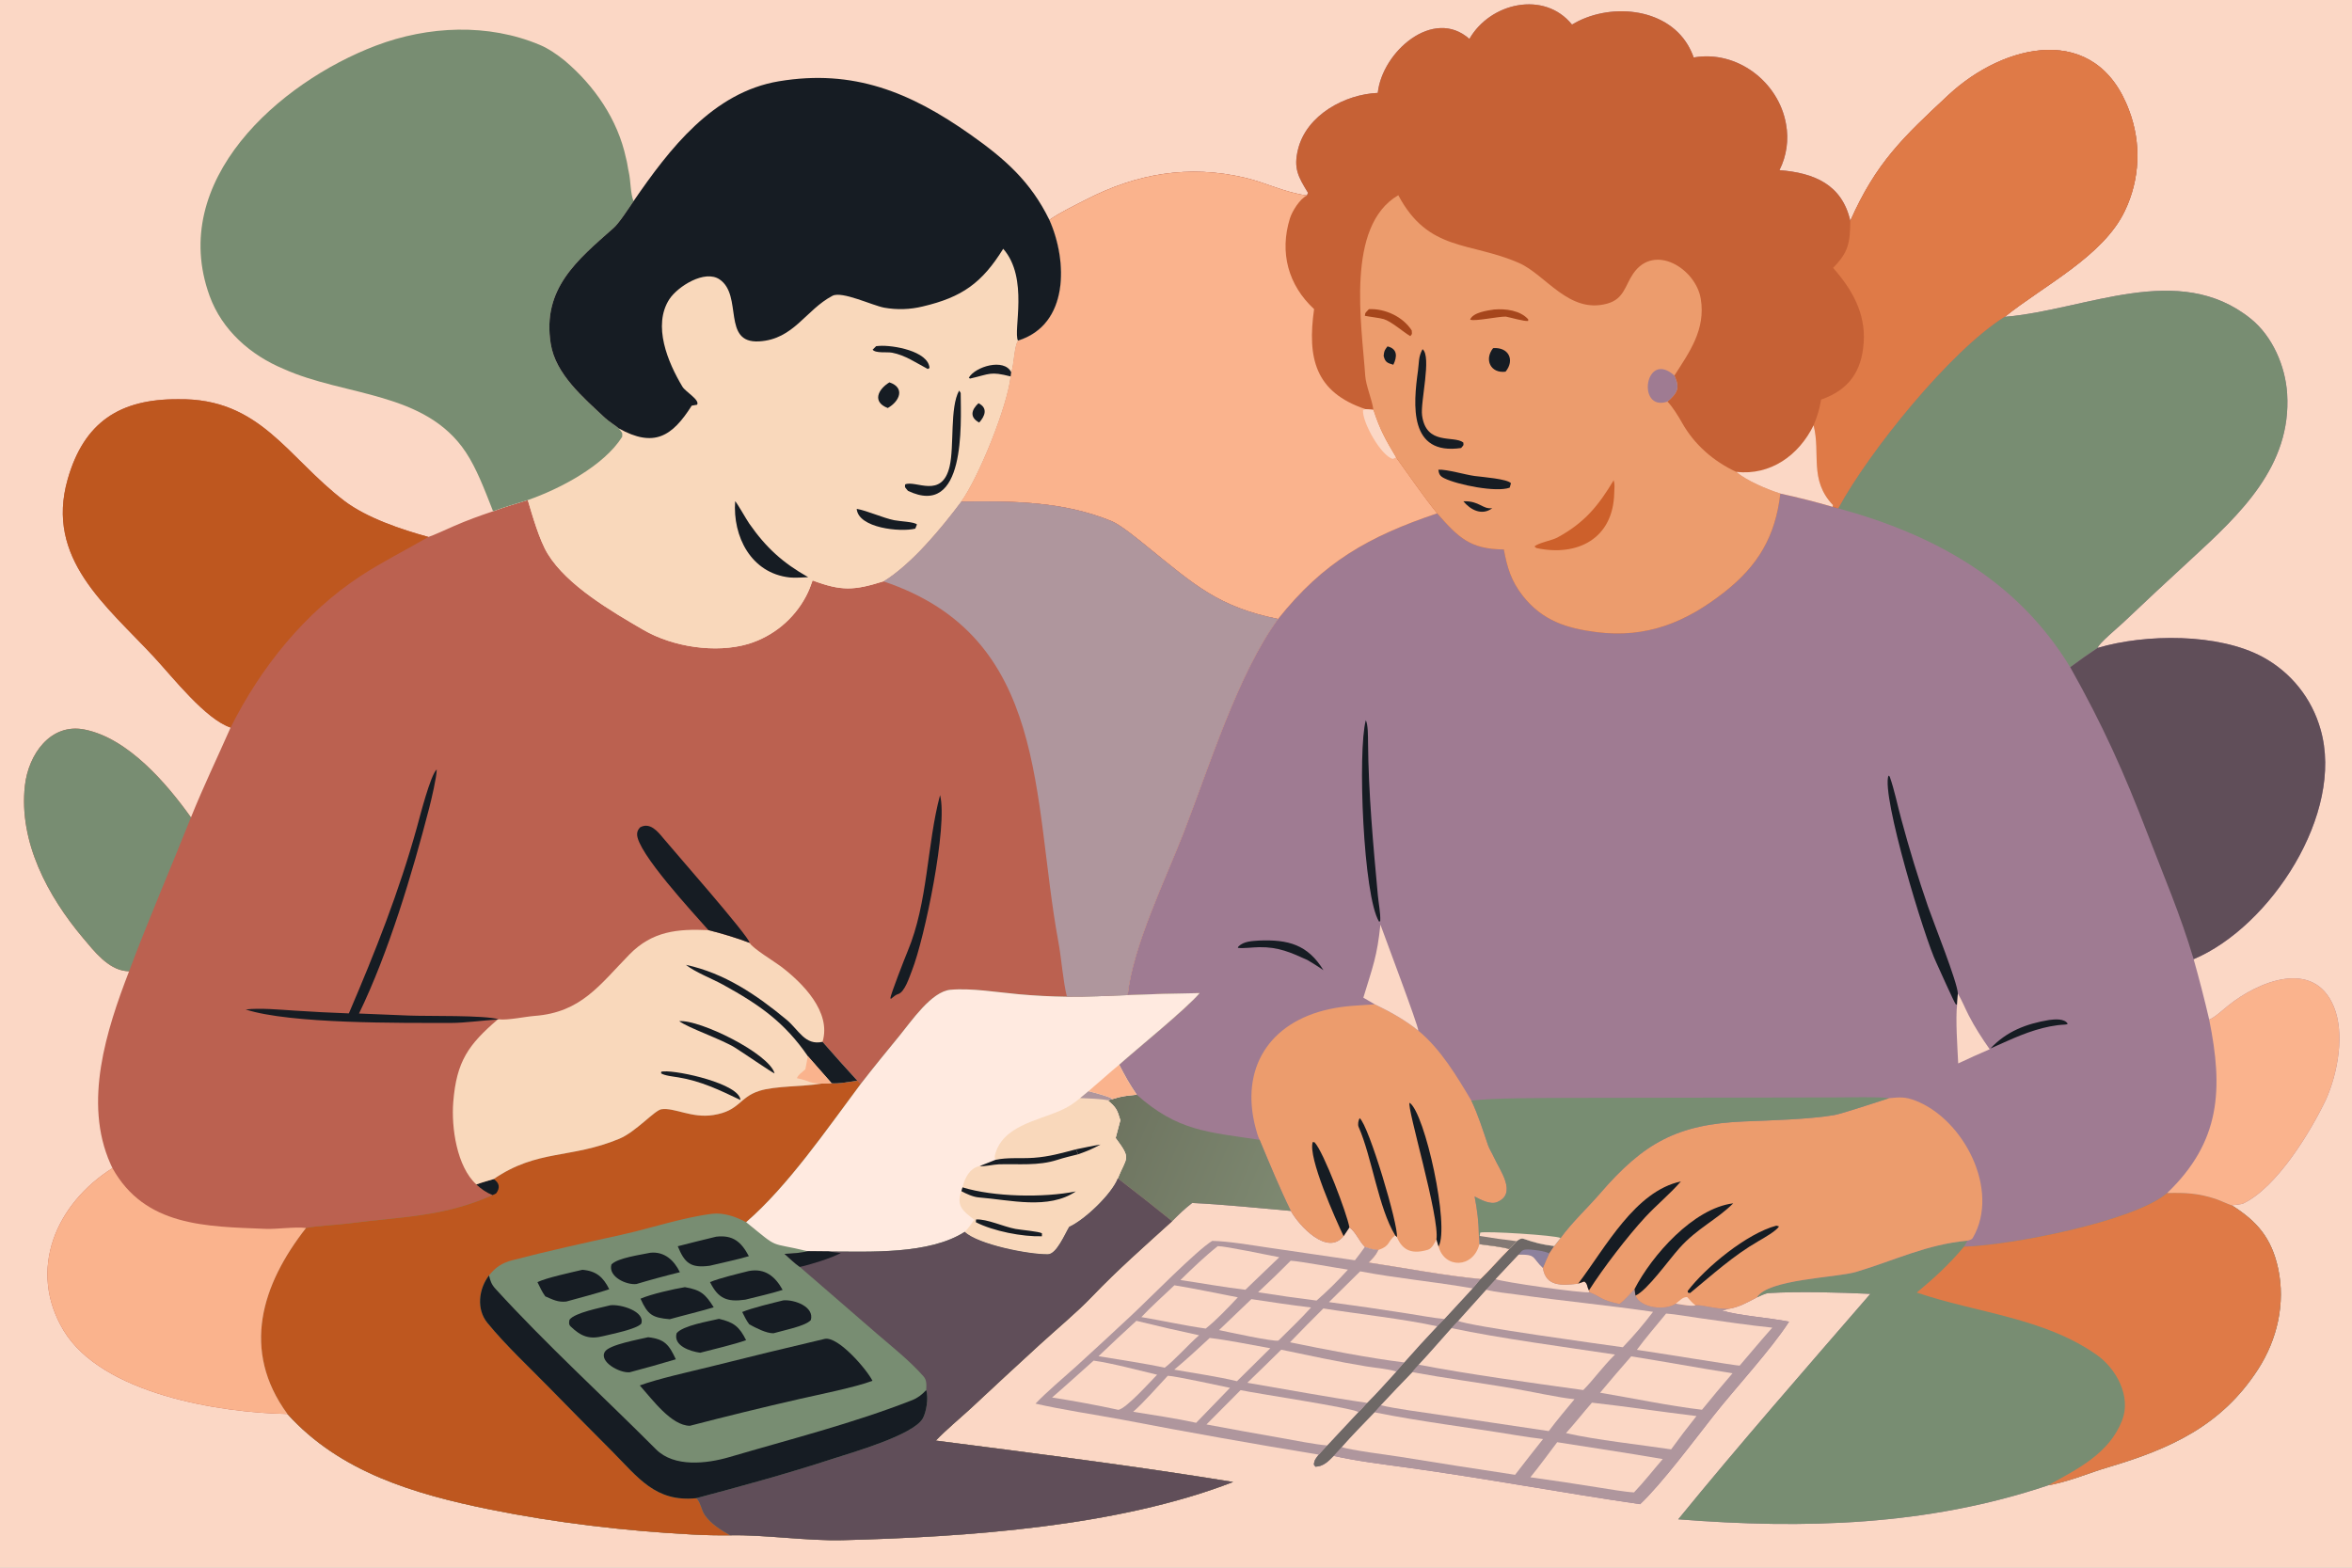 <svg width="1440" height="960" viewBox="0 0 1440 960" fill="none" xmlns="http://www.w3.org/2000/svg">
<rect x="0" y="0" width="1440" height="960" fill="#333333" stroke="none"/>
<g clip-path="url(#clip0_42_1668)">
<rect width="1440" height="960" fill="white"/>
<g clip-path="url(#clip1_42_1668)">
<path d="M-48 -32H1488V992H-48V-32Z" fill="#FBD7C5"/>
<path d="M899.634 23.833C912.391 1.554 945.504 -5.925 962.446 15.056C984.556 1.626 1019.47 4.132 1033.4 27.57C1034.83 29.995 1036.01 32.55 1036.96 35.199C1063.43 30.53 1088.99 50.083 1093.49 76.018C1095.26 85.595 1093.85 95.486 1089.47 104.188C1110.77 105.856 1127.78 113.004 1132.84 135.255C1148.58 99.67 1165.14 84.08 1192.95 58.154C1226.78 26.619 1283.36 12.935 1303.57 67.733C1311.13 87.702 1310.18 109.899 1300.92 129.143C1287.74 156.86 1251.52 174.672 1227.41 194.009C1277.21 189.866 1333.75 159.533 1378.04 195.188C1391.34 205.899 1399.22 224.256 1400.29 241.072C1403.09 285.459 1371.31 315.007 1341.78 342.189C1327.64 355.168 1313.62 368.264 1299.69 381.474C1296.99 384.021 1284.54 394.387 1284.3 396.74C1313.48 388.1 1358.18 387.593 1385.43 402.38C1402.71 411.761 1415.45 427.741 1420.76 446.677C1435.55 497.934 1390.22 567.444 1343.04 587.384C1346.5 599.634 1349.68 611.964 1352.57 624.363C1355.66 623.309 1361.45 618.003 1364.32 615.703C1382.63 601.01 1416.62 586.866 1428.85 616.403C1435.71 632.955 1431.31 657.027 1424.11 673.236C1414.77 692.868 1394.12 727.102 1373.36 736.997C1372.25 737.53 1367.81 737.875 1366.37 738.093C1381.92 747.86 1390.73 758.16 1394.75 776.682C1399.4 798.13 1394.17 820.463 1382.48 838.527C1360.07 873.148 1328.72 887.252 1290.54 898.549C1279.34 901.858 1268.62 906.539 1256.69 909.037C1255.81 909.217 1254.92 909.382 1254.04 909.532C1180.31 934.378 1104.4 936.456 1027.49 930.372C1064.36 885.121 1106.75 836.659 1145.12 792.323C1125.98 791.438 1101.96 790.725 1082.78 791.843C1081.05 791.948 1077.35 793.666 1075.65 794.484C1070.18 797.38 1064.52 800.613 1058.33 801.491C1056.89 801.888 1055.64 802.248 1054.16 802.541C1064.73 805.662 1083.23 806.959 1095.33 809.345C1084.43 826.337 1062.23 850.268 1049.14 866.899C1037.55 881.625 1016.97 909.119 1004.15 921.107C956.476 914.191 908.694 905.173 860.896 898.624C846.886 896.704 830.116 894.641 816.541 891.528C813.331 894.836 810.144 898.069 805.351 898.137L804.429 896.876C804.646 893.988 805.681 893.028 807.399 890.77L812.529 885.129L831.661 864.649C832.861 863.898 835.876 860.305 836.986 859.06C842.904 853.201 849.151 846.097 854.844 839.9L859.689 834.289C866.281 826.802 873.001 819.435 879.856 812.188L884.266 807.695C889.996 801.408 895.764 795.159 901.569 788.948C902.679 787.86 905.274 784.582 906.414 783.209C885.669 781.393 859.036 776.292 837.931 773.141C840.811 770.17 842.026 769.128 843.886 765.459C840.601 765.324 838.756 764.582 835.644 763.584C831.856 759.683 830.191 754.589 826.164 751.618L822.601 756.96C812.671 769.36 795.316 750.591 790.299 741.529C771.774 739.878 748.284 737.515 729.909 736.66C724.966 740.478 722.004 743.457 717.586 747.845C706.614 738.97 695.532 730.216 684.353 721.604C689.789 708.148 692.878 710.08 683.025 696.89L685.912 685.997C683.95 679.365 683.394 678.247 678.138 673.752L681.246 672.994C686.971 671.137 690.018 670.988 695.945 670.361C691.146 663.259 689.113 659.585 685.203 652.002C696.224 642.157 726.399 617.683 734.461 608.15C719.776 608.337 705.091 608.745 690.414 609.375C693.479 579.567 713.506 538.577 724.614 509.958C739.974 470.385 757.861 412.519 782.476 379.048C745.951 371.624 731.506 358.325 702.781 335.07C697.776 331.02 686.315 321.515 680.743 319.209C650.983 306.893 619.638 306.774 588.402 307.17C599.211 292.119 616.596 249.162 618.708 230.499L619.111 227.922C620.749 223.243 620.928 211.733 623.235 208.579C654.641 198.881 653.676 159.801 642.485 134.687C649.214 129.98 657.573 126.06 664.797 122.327C695.883 106.267 727.711 100.77 762.076 108.815C775.411 111.937 785.821 117.697 800.139 119.714L800.829 118.078C794.836 108.246 791.806 103.101 794.746 91.325C799.996 70.265 823.614 57.692 843.534 56.894C846.204 31.714 877.561 4.241 899.634 23.833Z" fill="#9F7B92"/>
<path d="M899.634 23.833C912.391 1.554 945.504 -5.925 962.446 15.056C984.556 1.626 1019.47 4.132 1033.4 27.57C1034.83 29.995 1036.01 32.55 1036.96 35.199C1063.43 30.53 1088.99 50.083 1093.49 76.018C1095.26 85.595 1093.85 95.486 1089.47 104.188C1110.77 105.856 1127.78 113.004 1132.84 135.255C1148.58 99.67 1165.14 84.08 1192.95 58.154C1226.78 26.619 1283.36 12.935 1303.57 67.733C1311.13 87.702 1310.18 109.899 1300.92 129.143C1287.74 156.86 1251.52 174.672 1227.41 194.009C1194.02 214.856 1144.25 276.72 1125.55 311.309L1122.02 310.374C1111.45 307.277 1100.76 304.565 1089.99 302.245C1086.98 328.457 1076.36 346.361 1055.81 362.525C1032.15 381.132 1008.12 390.927 977.529 387.09C959.251 384.795 944.319 380.081 932.341 364.868C925.254 355.865 922.756 347.491 920.716 336.469C900.054 336.288 893.026 329.292 879.894 314.348C837.856 328.531 810.249 344.158 782.476 379.048C745.951 371.624 731.506 358.325 702.781 335.07C697.776 331.02 686.315 321.515 680.743 319.209C650.983 306.893 619.638 306.774 588.402 307.17C599.211 292.119 616.596 249.162 618.708 230.499L619.111 227.922C620.749 223.243 620.928 211.733 623.235 208.579C654.641 198.881 653.676 159.801 642.485 134.687C649.214 129.98 657.573 126.06 664.797 122.327C695.883 106.267 727.711 100.77 762.076 108.815C775.411 111.937 785.821 117.697 800.139 119.714L800.829 118.078C794.836 108.246 791.806 103.101 794.746 91.325C799.996 70.265 823.614 57.692 843.534 56.894C846.204 31.714 877.561 4.241 899.634 23.833Z" fill="#C66135"/>
<path d="M642.485 134.687C649.214 129.98 657.573 126.06 664.797 122.327C695.883 106.267 727.711 100.77 762.076 108.815C775.411 111.937 785.821 117.697 800.139 119.715C795.804 121.829 791.154 129.223 789.744 133.752C783.264 154.609 788.701 174.651 804.541 189.287C800.349 219.133 804.999 240.122 836.004 250.543L840.864 250.97C844.824 263.078 848.221 269.184 854.769 280.102C863.109 291.681 870.924 303.195 879.894 314.348C837.856 328.531 810.249 344.158 782.476 379.048C745.951 371.624 731.506 358.325 702.781 335.07C697.776 331.02 686.315 321.515 680.743 319.209C650.983 306.893 619.638 306.774 588.402 307.17C599.211 292.119 616.596 249.162 618.708 230.499L619.111 227.922C620.749 223.244 620.928 211.734 623.235 208.579C654.641 198.881 653.676 159.801 642.485 134.687Z" fill="#FAB38D"/>
<path d="M854.766 280.102L852.756 281.022C845.548 279.275 833.833 258.264 834.508 251.087L836.001 250.543L840.861 250.971C844.821 263.078 848.218 269.184 854.766 280.102Z" fill="#FBD7C5"/>
<path d="M840.863 250.971C840.03 244.586 836.265 236.299 835.845 229.992C833.76 199.011 823.65 138.366 856.103 119.545C874.53 154.302 899.738 147.825 929.94 161.013C946.38 168.191 960.6 192.488 984.105 185.895C994.313 183.033 994.875 174.946 999.908 167.581C1012.87 148.605 1038.31 164.613 1041.29 183.003C1044.41 201.795 1034.27 215.742 1025.14 229.98C1028.72 237.674 1027 240.624 1020.89 245.928C1023.86 248.865 1027.61 254.935 1029.75 258.756C1037.3 272.234 1049.02 282.46 1062.99 288.966C1069.63 294.543 1081.76 299.573 1089.99 302.246C1086.98 328.458 1076.36 346.361 1055.81 362.525C1032.15 381.133 1008.12 390.928 977.528 387.09C959.25 384.796 944.318 380.082 932.34 364.869C925.253 355.865 922.755 347.492 920.715 336.47C900.053 336.289 893.025 329.293 879.893 314.349C870.923 303.196 863.108 291.682 854.768 280.103C848.22 269.185 844.823 263.078 840.863 250.971Z" fill="#EC9C6D"/>
<path d="M1020.89 245.928C1001.74 252.372 1007.16 213.836 1025.14 229.98C1028.71 237.674 1027 240.625 1020.89 245.928Z" fill="#9F7B92"/>
<path d="M987.976 294.078C988.816 297.094 988.351 298.73 988.306 301.676C987.818 329.894 965.746 341.028 940.651 335.606L939.488 334.662C941.491 332.473 950.078 331.003 953.408 329.205C970.238 320.111 978.766 309.446 987.976 294.078Z" fill="#CD602B"/>
<path d="M870.946 213.816C876.669 218.321 869.514 246.167 870.661 254.426C873.241 273.002 889.989 266.443 895.884 270.956C896.109 273.061 896.251 272.226 894.571 274.342C862.456 279.06 865.261 247.771 868.141 227.104C868.891 221.751 868.261 218.807 870.946 213.816Z" fill="#161C23"/>
<path d="M880.621 287.634C885.706 287.302 897.084 290.712 902.829 291.48C907.344 292.084 922.936 293.242 925.081 295.921L924.294 298.622C916.201 301.677 892.456 296.9 884.251 292.867C881.529 291.526 880.996 290.285 880.621 287.634Z" fill="#161C23"/>
<path d="M838.123 189.311C848.008 188.898 858.928 193.908 864.321 202.349C864.426 204.959 864.786 204.181 863.421 205.837C859.018 203.192 851.946 196.906 847.228 195.427C844.911 194.7 838.498 193.993 835.641 193.395C835.701 191.305 836.421 191.204 838.123 189.311Z" fill="#A6461C"/>
<path d="M914.774 189.535C921.779 188.946 930.734 190.04 935.662 195.564L935.579 196.555C932.992 196.818 925.319 194.546 921.907 193.873C917.069 193.813 902.362 197.021 900.074 195.696C901.822 191.267 910.814 190.118 914.774 189.535Z" fill="#A6461C"/>
<path d="M914.152 213.188C923.842 212.44 927.502 220.65 921.772 227.601C912.659 228.81 908.542 220.187 914.152 213.188Z" fill="#161C23"/>
<path d="M849.48 212.121C855.743 213.607 855.428 218.518 853.058 223.362C849.338 222.253 848.062 221.813 847.125 217.928C847.448 214.889 847.628 214.567 849.48 212.121Z" fill="#161C23"/>
<path d="M895.922 306.951C906.039 306.665 907.577 312.027 913.652 311.173C907.389 315.985 900.287 312.277 895.922 306.951Z" fill="#161C23"/>
<path d="M1132.84 135.256C1148.58 99.671 1165.14 84.081 1192.95 58.155C1226.77 26.619 1283.36 12.935 1303.57 67.733C1311.13 87.702 1310.17 109.9 1300.92 129.143C1287.73 156.86 1251.52 174.673 1227.4 194.009C1194.02 214.857 1144.24 276.721 1125.55 311.309L1122.02 310.375L1122.22 309.296C1107.47 293.778 1114.81 277.752 1110.36 260.449C1112.75 254.619 1113.87 250.859 1114.97 244.696C1131.78 238.781 1139.87 227.649 1141.05 209.588C1142.23 191.639 1133.83 177.093 1122.29 164.019C1131.97 154.224 1132.63 148.56 1132.84 135.256Z" fill="#DF7A47"/>
<path d="M1110.36 260.449C1114.81 277.753 1107.47 293.779 1122.22 309.297L1122.02 310.375C1111.45 307.278 1100.76 304.566 1089.99 302.246C1081.76 299.574 1069.63 294.544 1062.99 288.966C1084.03 291.29 1101.33 278.849 1110.36 260.449Z" fill="#FBD7C5"/>
<path d="M1202.44 763.419C1230.62 762.669 1306.46 748.04 1326.83 730.591C1337.68 730.238 1345.87 730.673 1356.49 734.162C1359.21 735.062 1364.31 737.5 1366.37 738.093C1381.92 747.86 1390.73 758.16 1394.75 776.682C1399.4 798.13 1394.17 820.463 1382.47 838.527C1360.07 873.148 1328.71 887.252 1290.54 898.549C1279.34 901.858 1268.62 906.539 1256.68 909.037C1255.81 909.217 1254.92 909.382 1254.04 909.532C1180.3 934.378 1104.4 936.456 1027.49 930.372C1064.36 885.121 1106.74 836.659 1145.11 792.323C1125.98 791.438 1101.96 790.726 1082.78 791.843C1081.05 791.948 1077.34 793.666 1075.65 794.484C1082.39 783.231 1124.38 782.481 1136.49 778.85C1160.48 771.648 1179.42 762.076 1204.61 759.736L1202.44 763.419Z" fill="#788D72"/>
<path d="M1202.44 763.419C1230.62 762.669 1306.46 748.04 1326.83 730.591C1337.68 730.238 1345.87 730.673 1356.49 734.162C1359.21 735.062 1364.31 737.5 1366.37 738.093C1381.92 747.86 1390.73 758.16 1394.75 776.682C1399.4 798.13 1394.17 820.463 1382.47 838.527C1360.07 873.148 1328.71 887.252 1290.54 898.549C1279.34 901.858 1268.62 906.539 1256.68 909.037C1255.81 909.217 1254.92 909.382 1254.04 909.532C1271.95 899.495 1291.24 890.32 1299.26 869.787C1305.01 855.061 1295.59 838.002 1283.6 829.6C1251.1 806.817 1210.36 804.056 1173.53 791.521C1184.3 782.579 1193.44 774.199 1202.44 763.419Z" fill="#DF7A47"/>
<path d="M1227.4 194.01C1277.21 189.867 1333.75 159.535 1378.03 195.189C1391.34 205.9 1399.22 224.257 1400.29 241.073C1403.09 285.46 1371.31 315.008 1341.78 342.19C1327.64 355.169 1313.62 368.265 1299.69 381.475C1296.99 384.022 1284.54 394.388 1284.3 396.741C1278.35 400.662 1273.21 404.331 1267.48 408.574C1234.99 355.173 1184.2 327.372 1125.55 311.31C1144.24 276.721 1194.02 214.858 1227.4 194.01Z" fill="#788D72"/>
<path d="M928.543 760.065C929.931 759.158 931.153 758.01 932.968 758.647C940.093 761.138 944.128 762.113 951.568 763.051L948.538 767.597C947.211 770.56 945.846 773.501 944.646 776.517C946.483 787.942 956.091 787.214 965.893 786.149C966.021 786.104 966.141 786.059 966.268 786.014L969.981 784.746C972.066 786.194 971.406 787.432 972.823 790.215L973.123 791.303C981.178 794.536 979.566 796.007 991.543 798.505C994.401 796.487 998.226 792.083 1000.72 789.398L1001.31 793.396C1004.43 801.063 1019.53 802.713 1025.99 798.31C1028.68 798.707 1036 800.193 1038.07 799.315C1042.38 798.887 1050.16 801.753 1058.33 801.49C1056.89 801.888 1055.64 802.248 1054.16 802.541C1064.73 805.661 1083.23 806.959 1095.33 809.345C1084.43 826.337 1062.22 850.267 1049.14 866.899C1037.55 881.625 1016.97 909.119 1004.14 921.107C956.473 914.19 908.691 905.173 860.893 898.624C846.883 896.704 830.113 894.641 816.538 891.527C813.328 894.836 810.141 898.069 805.348 898.137L804.426 896.876C804.643 893.988 805.678 893.028 807.396 890.77L812.526 885.128L831.658 864.648C832.858 863.898 835.873 860.305 836.983 859.06C842.901 853.201 849.148 846.096 854.841 839.9L859.686 834.288C866.278 826.802 872.998 819.435 879.853 812.188L884.263 807.694C889.993 801.408 895.761 795.159 901.566 788.947C902.676 787.86 905.271 784.581 906.411 783.209C911.773 778.107 918.126 770.703 923.961 764.964C925.153 764.034 927.426 761.318 928.543 760.065Z" fill="#AF969D"/>
<path d="M841.502 864.859C870.159 870.651 899.777 874.132 928.629 878.948C933.879 879.826 939.437 880.606 944.717 881.228C939.039 888.453 933.144 895.812 927.602 903.119C904.172 899.593 880.757 895.924 857.364 892.129C851.417 891.206 825.077 887.785 821.484 886.097C827.424 879.315 835.247 871.371 841.502 864.859Z" fill="#FBD7C5"/>
<path d="M888.587 813.283C918.617 819.675 958.014 824.821 988.772 829.487C981.002 837.169 975.751 844.761 969.339 851.227C937.531 846.756 899.927 841.738 868.539 835.676C875.087 828.707 882.159 820.462 888.587 813.283Z" fill="#FBD7C5"/>
<path d="M909.857 789.789C916.142 791.357 922.622 791.875 929.034 792.782C956.589 796.661 984.542 799.294 1012.06 803.33C1006.33 810.914 1000.15 818.154 993.557 825.01C981.684 823.352 898.914 812.01 892.734 808.844L909.857 789.789Z" fill="#FBD7C5"/>
<path d="M864.639 840.268C884.694 843.943 905.746 846.734 925.966 850.155C935.731 851.813 955.066 856.036 963.976 856.824C958.546 863.328 953.319 869.555 948.226 876.351L880.209 866.209C871.089 864.814 853.719 862.623 845.371 860.492C851.724 853.681 858.151 846.937 864.639 840.268Z" fill="#FBD7C5"/>
<path d="M928.543 760.065C929.931 759.158 931.153 758.01 932.968 758.647C940.093 761.138 944.128 762.113 951.568 763.051L948.538 767.597C947.211 770.56 945.846 773.501 944.646 776.517C937.798 770.11 940.828 768.13 929.811 768.295L915.726 783.276C913.798 785.474 911.841 787.642 909.853 789.788L892.731 808.842C891.433 810.215 889.768 811.865 888.583 813.283C882.156 820.463 875.083 828.707 868.536 835.676C867.133 837.207 865.806 838.549 864.636 840.267C858.148 846.937 851.721 853.681 845.368 860.492L841.498 864.858C835.243 871.37 827.421 879.314 821.481 886.096L816.538 891.527C813.328 894.836 810.141 898.069 805.348 898.137L804.426 896.876C804.643 893.988 805.678 893.028 807.396 890.77L812.526 885.128L831.658 864.648C832.858 863.898 835.873 860.305 836.983 859.06C842.901 853.201 849.148 846.096 854.841 839.9L859.686 834.288C866.278 826.802 872.998 819.435 879.853 812.188L884.263 807.694C889.993 801.408 895.761 795.159 901.566 788.947C902.676 787.86 905.271 784.581 906.411 783.209C911.773 778.107 918.126 770.703 923.961 764.964C925.153 764.034 927.426 761.318 928.543 760.065Z" fill="#6E6866"/>
<path d="M929.812 768.296C931.493 766.383 931.627 765.483 934.185 765.175C936.93 764.853 946.485 766.135 948.54 767.598C947.212 770.561 945.848 773.502 944.648 776.518C937.8 770.111 940.83 768.131 929.812 768.296Z" fill="#8D819D"/>
<path d="M929.812 768.295C940.829 768.13 937.799 770.11 944.647 776.517C946.484 787.942 956.092 787.214 965.894 786.149C966.022 786.104 966.142 786.059 966.269 786.014L969.982 784.746C972.067 786.194 971.407 787.432 972.824 790.215L973.124 791.303C970.162 792.225 918.824 784.964 915.727 783.276L929.812 768.295Z" fill="#FBD7C5"/>
<path d="M1020.08 804.379C1025.44 804.709 1034.75 806.367 1040.32 807.14C1055.35 809.218 1069.95 811.476 1085.08 813.014C1078.42 820.478 1071.61 828.647 1065.08 836.277C1064.53 836.562 1008.24 827.372 1002.17 826.592C1006.96 819.938 1014.75 810.943 1020.08 804.379Z" fill="#FBD7C5"/>
<path d="M998.691 830.59C1019.48 833.891 1039.96 837.709 1060.72 840.957C1054.38 848.309 1048.15 855.751 1042.04 863.29C1021.85 860.92 999.913 856.246 979.648 852.848C985.896 845.346 992.248 837.927 998.691 830.59Z" fill="#FBD7C5"/>
<path d="M953.386 883.164C975.241 886.652 996.016 889.668 1018.01 893.487C1011.91 900.538 1007 906.945 1000.41 913.899C994.936 913.629 984.563 911.799 978.841 910.921C964.906 908.663 950.948 906.562 936.961 904.634C942.323 898.138 948.211 889.961 953.386 883.164Z" fill="#FBD7C5"/>
<path d="M974.655 858.947C996.045 861.34 1017.32 864.574 1038.66 867.147C1033.33 873.823 1028.15 880.62 1023.13 887.544C1003.98 884.641 977.4 881.85 958.777 877.597C963.915 871.918 969.457 864.911 974.655 858.947Z" fill="#FBD7C5"/>
<path d="M1156.62 672.489C1163 671.858 1166.36 671.565 1172.52 673.911C1202.21 685.212 1224.8 728.782 1207.86 757.995C1207.14 759.232 1205.84 759.382 1204.61 759.735C1179.42 762.076 1160.48 771.648 1136.49 778.85C1124.38 782.481 1082.39 783.231 1075.65 794.483C1070.18 797.379 1064.52 800.613 1058.33 801.49C1050.17 801.753 1042.38 798.887 1038.07 799.315C1036.01 800.192 1028.68 798.707 1025.99 798.309C1019.54 802.713 1004.43 801.063 1001.31 793.396L1000.73 789.397C998.228 792.083 994.403 796.486 991.546 798.504C979.568 796.006 981.181 794.536 973.126 791.303L972.826 790.215C971.408 787.432 972.068 786.194 969.983 784.746L966.271 786.014C966.143 786.059 966.023 786.104 965.896 786.149C956.093 787.214 946.486 787.942 944.648 776.517C945.848 773.501 947.213 770.56 948.541 767.597L951.571 763.051L955.456 758.122C962.521 748.43 972.196 739.435 979.561 730.898C1006.31 699.876 1026.83 688.375 1068.25 686.715C1083.79 686.093 1107.7 685.444 1123.03 682.826C1127.95 681.987 1149.81 674.607 1156.62 672.489Z" fill="#EC9C6D"/>
<path d="M966.27 786.015C983.145 763.66 1001.14 729.407 1029.13 723.473C1021.81 731.762 1014.35 737.749 1007.36 745.273C996.57 756.908 981.487 776.601 972.825 790.216C971.407 787.433 972.067 786.195 969.982 784.748L966.27 786.015Z" fill="#161C23"/>
<path d="M1000.73 789.397C1011.36 768.73 1036.81 739.863 1061.16 736.877C1051.1 746.937 1039.18 752.061 1028.26 764.259C1021.49 771.805 1008.55 790.155 1001.31 793.396L1000.73 789.397Z" fill="#161C23"/>
<path d="M1025.99 798.311C1028.68 796.255 1030.18 794.252 1032.94 794.26C1034.61 796.083 1036.07 797.898 1038.07 799.316C1036 800.194 1028.68 798.708 1025.99 798.311Z" fill="#FBD7C5"/>
<path d="M1087.58 750.547L1089.17 751.004C1087.76 753.653 1079.71 758.236 1076.66 759.992C1061.05 769.001 1048.61 780.449 1034.74 791.829L1033.44 791.582L1033.24 790.599C1044.27 776.068 1069.49 755.326 1087.58 750.547Z" fill="#161C23"/>
<path d="M1284.3 396.74C1313.48 388.1 1358.17 387.593 1385.43 402.38C1402.71 411.761 1415.45 427.741 1420.75 446.676C1435.54 497.933 1390.21 567.444 1343.04 587.384C1334.94 560.008 1324.89 536.825 1314.85 510.646C1300.3 472.682 1287.37 443.964 1267.48 408.572C1273.21 404.329 1278.35 400.661 1284.3 396.74Z" fill="#604E59"/>
<path d="M841.717 615.025C850.814 619.344 860.519 624.768 868.357 631.128C882.037 642.436 891.907 658.975 900.832 673.997C905.084 682.918 907.852 691.969 911.047 701.3C911.834 703.618 913.589 706.29 914.647 708.663C918.119 716.445 929.189 730.846 916.619 736.112C912.464 737.853 906.554 734.687 902.834 732.714C904.447 740.989 905.377 748.461 905.459 756.938L905.759 761.904C909.014 762.346 921.667 763.794 923.962 764.964C918.127 770.703 911.774 778.108 906.412 783.209C885.667 781.394 859.034 776.292 837.929 773.142C840.809 770.171 842.024 769.128 843.884 765.46C840.599 765.325 838.754 764.582 835.642 763.584C831.854 759.683 830.189 754.589 826.162 751.619L822.599 756.96C812.669 769.361 795.314 750.591 790.297 741.529C783.472 727.673 777.164 712.274 771.187 697.995C770.129 695.903 769.372 693.077 768.772 690.816C759.074 654.293 777.082 625.983 813.817 617.983C823.919 615.785 831.629 615.758 841.717 615.025Z" fill="#EC9C6D"/>
<path d="M843.885 765.46C851.482 762.85 849.24 760.367 854.205 756.488L855.24 757.546C858.892 766.323 865.192 768.004 874.177 765.325C876.757 764.553 878.227 761.267 879.442 759.024L880.747 763.322C884.452 776.968 901.942 776.781 905.76 761.905C909.015 762.347 921.667 763.795 923.962 764.965C918.127 770.704 911.775 778.109 906.412 783.21C885.667 781.394 859.035 776.293 837.93 773.142C840.81 770.172 842.025 769.129 843.885 765.46Z" fill="#FBD7C5"/>
<path d="M879.442 759.024C881.662 745.971 860.947 677.246 863.039 675.303C872.377 681.46 887.714 751.132 880.747 763.323L879.442 759.024Z" fill="#161C23"/>
<path d="M822.6 756.96C817.905 747.125 800.588 708.471 803.73 699.332L804.825 699.51C810.345 705.276 824.82 743.562 826.163 751.619L822.6 756.96Z" fill="#161C23"/>
<path d="M854.207 756.488C843.984 739.917 839.957 708.554 831.797 690.081C831.182 688.703 831.602 686.072 832.442 684.709C837.999 689.074 856.337 750.584 855.242 757.546L854.207 756.488Z" fill="#161C23"/>
<path d="M900.832 673.996C914.085 672.237 945.922 672.399 959.827 672.309L1067.62 672.132L1124.98 672.019C1133.59 671.999 1148.91 671.514 1156.62 672.489C1149.81 674.606 1127.95 681.987 1123.03 682.826C1107.7 685.444 1083.79 686.093 1068.25 686.715C1026.82 688.375 1006.31 699.876 979.56 730.898C972.195 739.435 962.519 748.43 955.454 758.122L951.57 763.051C944.13 762.113 940.095 761.138 932.97 758.647C931.155 758.01 929.932 759.157 928.545 760.065C927.427 761.318 925.155 764.034 923.962 764.964C921.667 763.793 909.015 762.346 905.76 761.903L905.46 756.937C905.377 748.46 904.447 740.988 902.835 732.713C906.555 734.686 912.465 737.852 916.62 736.112C929.19 730.845 918.12 716.444 914.647 708.662C913.59 706.29 911.835 703.617 911.047 701.299C907.852 691.969 905.085 682.917 900.832 673.996Z" fill="#788D72"/>
<path d="M905.926 756.855L906.256 754.822C909.503 753.741 952.808 756.449 955.456 758.122L951.571 763.051C944.131 762.113 940.096 761.138 932.971 758.647C931.156 758.01 929.933 759.158 928.546 760.065C927.428 761.318 925.156 764.034 923.963 764.964C921.668 763.794 909.016 762.346 905.761 761.903L905.461 756.937L905.926 756.855Z" fill="#FBD7C5"/>
<path d="M905.461 756.938L905.926 756.855C913.433 758.108 920.978 759.181 928.546 760.066C927.428 761.319 925.156 764.035 923.963 764.965C921.668 763.795 909.016 762.347 905.761 761.904L905.461 756.938Z" fill="#837974"/>
<path d="M1352.56 624.364C1355.65 623.31 1361.45 618.004 1364.32 615.703C1382.63 601.011 1416.61 586.867 1428.85 616.404C1435.71 632.955 1431.31 657.028 1424.11 673.236C1414.77 692.869 1394.11 727.103 1373.36 736.998C1372.25 737.531 1367.81 737.876 1366.37 738.093C1364.31 737.501 1359.21 735.063 1356.49 734.162C1345.87 730.674 1337.68 730.239 1326.83 730.591C1359.73 699.001 1361.17 666.768 1352.56 624.364Z" fill="#FAB38D"/>
<path d="M695.943 670.361C721.177 692.727 739.274 693.158 771.187 697.995C777.164 712.274 783.472 727.673 790.297 741.529C771.772 739.879 748.282 737.515 729.907 736.66C724.964 740.479 722.002 743.457 717.585 747.846C706.612 738.971 695.53 730.216 684.351 721.604C689.787 708.149 692.876 710.081 683.023 696.89L685.91 685.997C683.948 679.366 683.393 678.247 678.137 673.753L681.245 672.994C686.97 671.138 690.017 670.988 695.943 670.361Z" fill="url(#paint0_linear_42_1668)"/>
<path d="M845.147 566.188C848.162 574.685 868.427 628.209 868.359 631.129C860.522 624.769 850.817 619.345 841.719 615.026L834.699 610.94C840.504 591.793 843.114 585.871 845.147 566.188Z" fill="#FBD7C5"/>
<path d="M1198.27 614.788L1197.61 615.294C1196.57 614.369 1186.51 591.547 1185.55 589.583C1178.52 575.293 1151.66 486.965 1156.21 474.941L1156.94 475.482C1159.87 483.702 1161.76 493.374 1164.14 501.97C1168.94 519.844 1174.36 537.549 1180.38 555.052C1183.66 564.536 1198.6 601.864 1198.68 608.425L1198.27 614.788Z" fill="#161C23"/>
<path d="M836.213 441.029C837.616 443.712 837.541 451.206 837.571 454.487C837.841 485.827 840.706 517.085 843.586 548.272C844.028 553.104 845.303 559.38 845.041 564.034L844.366 564.444C834.578 548.939 831.136 459.81 836.213 441.029Z" fill="#161C23"/>
<path d="M1198.68 608.424C1201.23 612.688 1203.03 617.269 1205.31 621.722C1209.1 629.127 1213.41 635.719 1218.17 642.531C1211.69 645.298 1205.26 648.193 1198.9 651.214C1198.45 641.729 1197.14 623.625 1198.27 614.787L1198.68 608.424Z" fill="#FBD7C5"/>
<path d="M770.895 575.955C788.797 575.272 800.625 578.43 810.27 594.114C806.902 591.776 804.037 589.999 800.505 587.901C790.275 583.249 782.715 579.843 770.977 580.025C766.897 580.088 761.76 580.841 757.867 580.461L758.182 579.626C761.557 576.34 766.38 576.295 770.895 575.955Z" fill="#161C23"/>
<path d="M1254.52 624.603C1258.05 624.178 1263.91 623.553 1265.98 626.92C1265.25 627.316 1265.14 627.385 1264.28 627.425C1251.94 628 1239.89 632.576 1228.68 637.577L1218.61 642.067C1228.61 631.491 1240.44 626.98 1254.52 624.603Z" fill="#161C23"/>
<path d="M141.182 445.54C125.774 440.382 106.075 415.064 94.377 402.447C65.023 370.787 27.562 342.171 41.434 293.494C51.41 258.491 73.328 244.282 109.082 244.466C159.427 243.669 175.871 280.149 210.897 306.785C224.531 317.132 245.708 324.264 262.3 328.805C264.651 328.173 274.831 323.491 277.909 322.152C286.301 318.502 293.182 316.007 301.88 313.09C308.498 310.625 316.316 308.244 323.132 306.226C325.873 315.451 330.278 330.877 335.355 339.16C347.273 358.603 374.497 374.416 393.884 385.698C411.923 396.196 438.173 400.175 458.044 394.34C473.333 389.705 486.123 379.131 493.551 364.984C495.264 361.739 496.312 358.883 497.504 355.429C515.197 362.057 522.899 361.634 540.836 356.002C558.341 345.132 576.163 323.459 588.401 307.171C619.637 306.775 650.981 306.893 680.741 319.21C686.313 321.516 697.774 331.021 702.779 335.071C731.504 358.326 745.949 371.624 782.474 379.049C757.859 412.52 739.972 470.386 724.612 509.958C713.504 538.578 693.477 579.568 690.413 609.375C705.089 608.745 719.774 608.337 734.459 608.151C726.397 617.684 696.222 642.158 685.201 652.003C689.111 659.585 691.145 663.259 695.943 670.361C690.017 670.989 686.969 671.138 681.245 672.995L678.137 673.753C683.393 678.247 683.948 679.366 685.91 685.998L683.023 696.89C692.876 710.081 689.787 708.149 684.351 721.604C695.53 730.216 706.612 738.971 717.584 747.846C700.562 763.307 684.395 777.433 668.502 794.057C659.36 803.622 646.398 814.379 636.35 823.599C622.359 836.412 608.433 849.3 594.572 862.264C587.479 868.798 579.539 875.294 572.942 882.173C634.342 890.08 693.692 897.552 754.972 907.507C684.429 934.919 591.477 941.228 516.023 943.148C493.877 943.711 467.931 939.705 446.989 940.178C439.436 940.26 431.883 940.103 424.341 939.705C383.315 937.589 339.86 932.481 299.606 924.274C253.932 914.956 208.148 901.543 175.971 865.879C134.712 865.174 62.288 853.621 38.896 814.657C16.783 777.815 34.072 737.246 68.849 715.327C68.421 714.428 68.004 713.525 67.599 712.615C50.902 675.058 65.144 630.77 79.027 594.786C78.35 594.758 77.673 594.707 76.999 594.633C66.044 593.409 57.641 582.48 50.955 574.556C29.329 548.93 11.367 515.563 15.245 481.077C17.401 461.899 30.961 442.595 51.792 446.751C78.431 452.064 102.062 479.782 116.915 500.549C124.685 481.293 132.893 464.349 141.182 445.54Z" fill="#BB6150"/>
<path d="M526.917 663.859C534.601 653.966 542.902 643.746 550.857 634.078C557.939 625.469 570.257 607.156 581.922 606.104C594.686 604.953 610.683 607.679 623.786 608.846C633.57 609.726 643.384 610.232 653.207 610.362C665.361 610.488 678.225 609.834 690.414 609.376C705.09 608.746 719.775 608.338 734.46 608.152C726.398 617.684 696.223 642.158 685.202 652.004C689.112 659.586 691.146 663.26 695.944 670.362C690.018 670.989 686.97 671.139 681.246 672.995L678.138 673.754C683.394 678.248 683.949 679.367 685.911 685.998L683.024 696.891C692.877 710.081 689.788 708.15 684.352 721.605C695.531 730.217 706.613 738.972 717.585 747.846C700.563 763.308 684.396 777.433 668.503 794.058C659.361 803.622 646.399 814.38 636.351 823.6C622.36 836.413 608.434 849.301 594.573 862.264C587.48 868.798 579.54 875.295 572.943 882.174C634.343 890.081 693.693 897.553 754.973 907.508C684.43 934.919 591.478 941.228 516.024 943.149C493.878 943.712 467.932 939.706 446.99 940.178C439.437 940.261 431.884 940.103 424.342 939.706C383.316 937.59 339.861 932.481 299.607 924.274C253.933 914.957 208.149 901.544 175.972 865.88C147.416 826.833 160.239 786.608 187.351 751.987C194.022 750.592 206.384 750.112 213.56 749.182C245.943 744.981 271.43 745.296 301.589 731.83C297.675 730.262 294.7 728.131 291.628 725.311C294.638 724.185 299.061 722.993 302.235 722.025C329.169 703.63 349.368 709.766 379.215 697.323C389.346 693.099 400.847 679.841 404.99 679.253C413.011 678.114 423.41 684.906 436.704 682.814C453.009 680.249 452.352 671.996 464.961 667.995C474.585 664.941 492.041 665.43 502.753 663.584L503.448 663.461L509.115 663.287C511.863 663.941 521.537 662.293 524.888 661.77L526.917 663.859Z" fill="#788D72"/>
<path d="M524.888 661.77L526.917 663.858C506.152 691.617 482.531 726.173 456.835 748.431C450.613 745.115 443.097 742.414 435.954 743.299C417.9 745.542 398.42 752.167 380.319 756.173C357.846 761.139 335.706 765.97 313.537 771.761C307.392 773.359 303.275 776.12 299.397 781.041C293.087 789.263 291.561 801.701 298.407 810.073C309.851 824.057 323.881 837.072 336.587 850.066C349.263 863.036 362.002 875.939 374.807 888.775C390.645 904.701 401.27 919.96 426.264 917.447C428.799 919.457 429.297 924.491 431.464 927.71C435.144 933.171 441.427 936.937 446.99 940.178C439.437 940.26 431.884 940.103 424.342 939.705C383.316 937.589 339.861 932.481 299.607 924.274C253.933 914.956 208.149 901.543 175.972 865.879C147.416 826.832 160.239 786.608 187.351 751.987C194.022 750.591 206.384 750.111 213.56 749.181C245.943 744.98 271.43 745.295 301.589 731.829C297.675 730.261 294.7 728.131 291.628 725.31C294.638 724.185 299.061 722.992 302.235 722.024C329.169 703.629 349.368 709.766 379.215 697.322C389.346 693.098 400.847 679.841 404.99 679.253C413.011 678.114 423.41 684.905 436.704 682.814C453.009 680.248 452.352 671.995 464.961 667.994C474.585 664.941 492.041 665.429 502.753 663.583L503.448 663.46L509.115 663.286C511.863 663.94 521.537 662.292 524.888 661.77Z" fill="#BE571F"/>
<path d="M302.235 722.023C305.802 724.342 306.334 727.38 303.729 730.831L301.59 731.828C297.675 730.26 294.701 728.13 291.629 725.309C294.639 724.184 299.062 722.991 302.235 722.023Z" fill="#161C23"/>
<path d="M526.917 663.859C534.602 653.966 542.903 643.746 550.857 634.078C557.94 625.469 570.258 607.156 581.923 606.104C594.687 604.953 610.683 607.679 623.787 608.846C633.57 609.726 643.385 610.232 653.208 610.362C665.362 610.488 678.225 609.834 690.414 609.376C705.091 608.746 719.776 608.338 734.461 608.152C726.399 617.684 696.224 642.158 685.203 652.004C689.113 659.586 691.146 663.26 695.945 670.362C690.018 670.989 686.971 671.139 681.246 672.995L678.138 673.754C683.394 678.248 683.95 679.367 685.912 685.998L683.025 696.891C692.878 710.081 689.789 708.15 684.353 721.605C680.511 731.335 664.035 746.984 654.597 751.245C651.934 755.648 646.851 767.951 641.613 768.041C629.952 768.244 598.713 762.055 590.673 754.335C568.918 768.289 532.726 766.428 507.33 766.368L494.685 766.241C469.644 760.149 478.093 765.671 456.836 748.431C482.532 726.173 506.153 691.618 526.917 663.859Z" fill="#FFEAE0"/>
<path d="M666.445 668.195C669.66 669.037 678.911 671.357 681.243 672.995L678.135 673.753C683.391 678.248 683.947 679.366 685.909 685.998L683.022 696.891C692.875 710.081 689.786 708.149 684.35 721.605C680.508 731.334 664.032 746.983 654.594 751.244C651.931 755.648 646.847 767.951 641.61 768.041C629.949 768.243 598.71 762.054 590.67 754.335C592.931 752.122 594.66 749.511 596.509 746.938C589.722 741.717 585.231 738.544 588.579 729.422L589.29 727.096C590.592 721.552 593.647 715.241 599.838 714.057L609.472 710.251C609.243 709.581 608.9 708.533 609.063 707.812C613.178 689.615 635.121 686.32 649.342 680.024C654.612 677.691 657.396 675.66 661.315 672.426L666.445 668.195Z" fill="#F9D8BB"/>
<path d="M589.293 727.096C608.402 732.955 638.771 733.57 658.683 729.586C641.879 740.982 618.372 734.755 599.249 733.262C595.746 732.985 591.661 731.064 588.582 729.421L589.293 727.096Z" fill="#161C23"/>
<path d="M609.474 710.25C616.804 708.621 625.202 709.564 632.935 708.994C642.43 708.294 649.515 706.228 658.692 703.826L660.132 706.831C656.001 707.866 651.302 708.973 647.337 710.261C635.712 714.036 623.652 712.641 611.62 712.982C608.219 713.078 602.666 714.475 599.84 714.056L609.474 710.25Z" fill="#161C23"/>
<path d="M666.446 668.195C669.661 669.037 678.912 671.357 681.245 672.995L678.137 673.753C673.93 672.807 665.891 672.652 661.316 672.426L666.446 668.195Z" fill="#AF969D"/>
<path d="M658.691 703.827C663.515 702.857 668.968 701.624 673.779 700.896C668.21 703.812 666.017 704.745 660.131 706.831L658.691 703.827Z" fill="#161C23"/>
<path d="M597.557 746.757C604.203 746.345 614.294 751.154 621.675 752.541C625.053 753.179 636.375 754.109 637.928 755.242L637.892 757.05C625.92 757.403 608.172 753.937 597.48 748.453L597.557 746.757Z" fill="#161C23"/>
<path d="M666.445 668.194C672.744 662.822 678.814 657.323 685.2 652.002C689.11 659.584 691.144 663.258 695.942 670.36C690.016 670.988 686.968 671.137 681.244 672.994C678.911 671.356 669.66 669.036 666.445 668.194Z" fill="#FAB38D"/>
<path d="M654.597 751.243C664.035 746.982 680.512 731.333 684.353 721.604C695.532 730.216 706.614 738.97 717.587 747.845C700.564 763.306 684.397 777.432 668.504 794.056C659.362 803.621 646.4 814.379 636.352 823.598C622.361 836.412 608.435 849.3 594.575 862.263C587.481 868.797 579.542 875.294 572.945 882.173C634.344 890.08 693.694 897.551 754.974 907.506C684.431 934.918 591.479 941.227 516.026 943.148C493.879 943.71 467.933 939.704 446.991 940.177C441.428 936.936 435.146 933.17 431.465 927.709C429.298 924.491 428.801 919.457 426.266 917.446C453.901 910.102 481.877 902.45 509.378 893.471C520.921 889.697 559.142 878.917 564.991 868.572C567.156 864.738 568.61 855.804 567.058 851.228C567.215 848.227 567.499 845.196 565.412 842.833C556.969 833.261 546.416 824.934 536.759 816.614L489.659 775.812C486.787 773.884 482.99 770.238 480.326 767.83C485.619 767.575 489.469 767.38 494.685 766.239L507.33 766.367C532.727 766.427 568.919 768.287 590.673 754.334C598.713 762.053 629.953 768.242 641.614 768.04C646.851 767.95 651.935 755.647 654.597 751.243Z" fill="#604E59"/>
<path d="M494.684 766.24L507.329 766.368C509.911 766.765 512.137 767.08 514.76 767.328C509.246 770.329 496.016 774.515 489.658 775.812C486.785 773.885 482.988 770.239 480.324 767.831C485.618 767.576 489.467 767.381 494.684 766.24Z" fill="#161C23"/>
<path d="M299.395 781.041C300.178 784.394 300.937 786.577 303.316 789.188C334.546 823.434 368.979 854.754 401.685 887.56C412.728 898.64 432.711 896.344 446.553 892.278C483.79 881.325 522.142 871.648 558.298 857.477C561.859 856.082 564.527 854.011 567.055 851.228C568.607 855.804 567.153 864.739 564.987 868.572C559.139 878.917 520.918 889.698 509.374 893.471C481.873 902.451 453.898 910.102 426.262 917.447C401.268 919.96 390.643 904.701 374.805 888.775C362 875.939 349.26 863.036 336.585 850.065C323.879 837.072 309.849 824.056 298.405 810.073C291.559 801.701 293.085 789.263 299.395 781.041Z" fill="#161C23"/>
<path d="M504.965 819.872C513.207 818.237 530.698 838.582 534.162 845.536C524.235 849.415 501.309 853.983 489.678 856.654C467.166 861.8 444.732 867.284 422.383 873.105C410.96 873.008 399.345 856.917 391.715 848.394C402.622 844.343 423.156 839.812 435.018 836.872C458.287 831.02 481.604 825.349 504.965 819.872Z" fill="#161C23"/>
<path d="M396.814 818.873C407.062 820.006 409.652 823.584 413.776 832.384C404.403 835.19 394.984 837.845 385.522 840.336C379.398 840.951 366.512 833.847 370.367 827.703C373.091 823.359 391.642 820.148 396.814 818.873Z" fill="#161C23"/>
<path d="M373.683 799.301C380.083 798.536 395.106 803.052 392.612 810.569C389.715 813.937 374.787 816.848 369.543 818.145C361.079 820.298 355.931 818.641 349.329 812.226C348.1 811.026 348.373 809.578 348.693 808.123C352.054 803.772 367.65 800.869 373.683 799.301Z" fill="#161C23"/>
<path d="M440.205 807.613C449.399 809.744 452.652 812.452 456.792 820.674C449.741 823.225 436.365 826.368 428.694 828.371C422.775 827.583 412.005 824.17 414.279 816.375C418.257 811.694 433.677 809.174 440.205 807.613Z" fill="#161C23"/>
<path d="M479.598 796.294C486.455 795.716 498.709 800.225 496.426 808.372C493.096 812.13 479.649 814.658 473.559 816.451C469.11 816.534 462.489 813.045 458.73 810.975C456.918 808.604 455.764 806.084 454.418 803.428C460.477 800.9 473.121 797.907 479.598 796.294Z" fill="#161C23"/>
<path d="M419.32 788.215C429.143 789.903 431.858 792.453 436.971 800.555C428.661 803.054 418.591 805.447 410.027 807.847C399.348 806.924 396.566 805.124 392.156 795.274C398.672 792.446 412.245 789.385 419.32 788.215Z" fill="#161C23"/>
<path d="M356.557 777.584C365.139 778.282 369.347 782.13 373.007 789.482C365.164 792.145 354.795 794.741 346.663 797.029C341.591 797.569 338.469 795.836 333.859 793.855C331.916 791.245 330.502 788.072 329.051 785.138C334.465 782.49 349.906 779.152 356.557 777.584Z" fill="#161C23"/>
<path d="M398.113 767.15C406.79 766.235 412.723 771.771 416.255 779.07C407.337 781.253 398.474 783.661 389.675 786.287C383.84 787.045 372.22 782.003 374.336 774.337C378.094 770.278 392.112 768.433 398.113 767.15Z" fill="#161C23"/>
<path d="M458.463 778.32C468.429 776.452 474.666 781.733 479.163 789.895C472.625 792.018 463.135 794.141 456.282 795.881C445.195 797.449 439.737 795.289 434.707 785.116C440.805 782.581 451.819 780.015 458.463 778.32Z" fill="#161C23"/>
<path d="M438.424 757.313C448.865 756.075 453.859 760.591 458.488 769.234C452.05 771.214 441.358 773.427 434.543 775.1C422.754 776.675 419.162 773.397 414.957 763.164C422.762 761.146 430.584 759.196 438.424 757.313Z" fill="#161C23"/>
<path d="M588.4 307.171C619.636 306.775 650.981 306.893 680.741 319.21C686.313 321.516 697.773 331.02 702.779 335.071C731.504 358.326 745.949 371.624 782.474 379.049C757.859 412.52 739.971 470.386 724.611 509.958C713.504 538.577 693.477 579.567 690.412 609.375C678.223 609.834 665.36 610.488 653.205 610.362C650.719 600.107 649.926 587.278 647.968 576.675C631.718 488.679 642.668 390.039 540.836 356.002C558.341 345.131 576.162 323.459 588.4 307.171Z" fill="#AF969D"/>
<path d="M141.184 445.54C125.775 440.382 106.076 415.064 94.378 402.447C65.025 370.787 27.563 342.171 41.436 293.494C51.411 258.491 73.329 244.282 109.084 244.466C159.428 243.669 175.873 280.149 210.898 306.785C224.532 317.132 245.709 324.264 262.301 328.805C248.906 336.588 233.931 344.116 221.09 352.502C186.568 375.047 159.548 408.835 141.184 445.54Z" fill="#BE571F"/>
<path d="M305.293 624.206C310.894 624.874 321.565 622.549 327.295 622.113C355.889 619.937 367.107 603.132 385.407 584.447C399.359 570.201 414.801 568.703 433.738 569.591C440.427 571.169 452.383 574.763 458.983 577.403C460.572 580.602 474.373 588.991 477.952 591.705C491.302 601.831 509.146 619.621 503.602 637.982C510.601 645.996 517.697 653.926 524.887 661.77C521.536 662.293 511.862 663.941 509.114 663.287L503.447 663.461L502.753 663.584C492.04 665.43 474.584 664.941 464.961 667.995C452.352 671.996 453.009 680.249 436.703 682.814C423.409 684.906 413.011 678.115 404.989 679.253C400.846 679.841 389.346 693.099 379.214 697.323C349.367 709.766 329.168 703.63 302.234 722.025C299.061 722.993 294.637 724.186 291.628 725.311C279.664 714.377 276.253 690.47 277.505 674.822C279.501 649.871 286.807 639.689 304.713 624.302L305.293 624.206Z" fill="#F9D8BB"/>
<path d="M419.922 590.832C443.474 595.856 463.268 609.255 481.545 624.424C489.02 630.628 492.853 640.424 503.6 637.98C510.6 645.994 517.696 653.925 524.886 661.769C521.535 662.291 511.861 663.939 509.113 663.285L494.6 646.772C480.374 626.04 464.94 615.247 442.741 603.03C436.009 599.325 425.68 595.386 419.922 590.832Z" fill="#161C23"/>
<path d="M494.602 646.773L509.114 663.287L503.447 663.461C495.781 663.791 496.131 661.892 487.965 660.274C488.105 658.675 491.521 656.202 493.097 654.768L494.602 646.773Z" fill="#FAB38D"/>
<path d="M415.836 625.32C428.381 624.212 471.021 645.181 474.248 657.354C472.219 656.552 454.218 644.127 449.941 641.498C441.504 636.31 421.482 629.504 415.836 625.32Z" fill="#161C23"/>
<path d="M404.901 656.229C405.372 656.177 405.842 656.133 406.314 656.098C415.44 655.453 452.821 663.728 453.321 673.6C440.713 667.567 429.147 661.982 415.235 659.731C412.446 659.279 406.764 658.684 404.727 657.266L404.901 656.229Z" fill="#161C23"/>
<path d="M68.847 715.326C88.803 751.078 126.016 751.056 162.575 752.511C169.667 752.796 180.819 751.108 187.349 751.986C160.237 786.607 147.414 826.832 175.97 865.879C134.711 865.174 62.287 853.621 38.895 814.656C16.781 777.815 34.071 737.245 68.847 715.326Z" fill="#FAB38D"/>
<path d="M79.027 594.786C78.35 594.759 77.673 594.708 76.999 594.634C66.044 593.41 57.641 582.48 50.955 574.556C29.329 548.931 11.367 515.563 15.245 481.077C17.401 461.9 30.961 442.596 51.792 446.751C78.431 452.065 102.062 479.783 116.915 500.55C104.564 531.589 90.665 563.627 79.027 594.786Z" fill="#788D72"/>
<path d="M213.586 620.569C229.717 582.934 244.362 545.941 255.318 506.402C257.045 500.172 263.584 474.388 267.385 471.195C267.388 475.762 264.084 489.747 262.767 494.833C252.349 535.072 237.972 583.137 219.809 620.646C228.83 621.014 241.409 621.506 250.259 621.889C261.633 622.382 296.883 621.535 305.292 624.205L304.712 624.301C296.193 624.808 284.387 626.43 276.187 626.418C245.578 626.373 177.926 627.094 150.383 618.167C159.234 617.138 171.189 618.291 180.338 618.865C191.411 619.601 202.495 620.169 213.586 620.569Z" fill="#161C23"/>
<path d="M433.737 569.591C425.014 559.645 389.709 521.723 390.061 510.725C390.117 508.974 390.758 507.923 391.89 506.648C397.855 503.318 402.621 509.052 406 513.17C411.545 519.93 458.637 573.398 458.983 577.403C452.382 574.762 440.427 571.169 433.737 569.591Z" fill="#161C23"/>
<path d="M575.548 486.9C580.421 505.653 566.067 574.737 558.377 594.231C556.877 598.033 553.916 607.624 549.872 608.734C548.535 609.101 547.158 610.276 546.008 611.221L545.506 611.641L545.121 611.292C545.179 609.186 553.998 586.578 555.638 582.67C568.277 552.545 567.44 517.08 575.548 486.9Z" fill="#161C23"/>
<path d="M301.882 313.09L301.069 311.006C296.74 300.016 291.797 286.908 285.283 277.051C260.496 239.551 211.085 242.814 173.677 225.932C153.518 217.542 136.018 202.355 128.324 181.185C102.676 110.62 170.866 50.45 230.155 27.942C262.173 15.787 298.955 14.183 330.559 27.52C335.924 29.784 341.191 33.463 345.698 37.097C363.929 52.459 378.23 73.24 383.245 96.776C384.058 99.545 384.314 102.611 384.964 105.374C386.192 110.594 385.887 118.418 387.883 123.185C409.912 91.115 436.508 56.491 476.924 49.76C522.522 42.167 557.354 56.481 594.071 82.361C615.266 97.299 631.009 111.146 642.485 134.687C653.676 159.801 654.641 198.882 623.235 208.579C620.928 211.734 620.749 223.244 619.111 227.922L618.709 230.5C616.597 249.163 599.211 292.119 588.403 307.171C576.165 323.459 558.343 345.131 540.838 356.002C522.901 361.634 515.199 362.057 497.506 355.429C496.314 358.883 495.266 361.739 493.553 364.983C486.125 379.13 473.335 389.705 458.046 394.34C438.175 400.175 411.925 396.196 393.886 385.697C374.499 374.415 347.275 358.602 335.357 339.16C330.28 330.876 325.875 315.45 323.134 306.226C316.318 308.244 308.5 310.624 301.882 313.09Z" fill="#F9D8BB"/>
<path d="M301.882 313.09L301.069 311.005C296.74 300.016 291.797 286.908 285.283 277.051C260.496 239.551 211.085 242.814 173.677 225.932C153.518 217.542 136.018 202.355 128.324 181.185C102.676 110.62 170.866 50.45 230.155 27.942C262.173 15.787 298.955 14.183 330.559 27.52C335.924 29.784 341.191 33.463 345.698 37.097C363.929 52.459 378.23 73.24 383.245 96.776C384.058 99.545 384.314 102.611 384.964 105.374C386.192 110.594 385.887 118.418 387.883 123.185C385.068 127.278 379.102 136.557 375.756 139.516C353.324 159.351 331.78 176.751 337.186 210.565C340.173 229.251 357.212 243.47 370.351 255.863C372.853 258.193 377.317 260.914 378.827 262.328C380.884 265.146 381.184 264.549 380.941 267.477C369.778 285.236 342.642 299.475 323.134 306.226C316.318 308.244 308.5 310.624 301.882 313.09Z" fill="#788D72"/>
<path d="M387.882 123.185C409.911 91.115 436.507 56.49 476.923 49.76C522.521 42.166 557.353 56.481 594.07 82.361C615.265 97.299 631.008 111.146 642.484 134.687C653.675 159.801 654.64 198.881 623.234 208.579C620.175 202.397 630.038 170.367 614.214 152.341C601.284 173.197 589.098 182.001 564.931 187.666C557.21 189.557 549.178 189.81 541.353 188.41C534.063 187.054 515.481 178.074 509.663 181.14C493.2 189.815 485.991 207.835 464.754 209.051C441.758 210.367 455.052 180.974 440.573 171.108C431.516 164.937 415.024 175.347 409.835 183.187C399.366 199.341 408.919 221.981 417.827 236.822C419.679 239.909 428.633 244.894 426.793 247.835L423.501 248.414C411.468 267.415 400.349 274.303 378.826 262.328C377.316 260.913 372.852 258.192 370.35 255.863C357.211 243.47 340.172 229.25 337.185 210.565C331.779 176.751 353.323 159.351 375.755 139.516C379.101 136.557 385.067 127.278 387.882 123.185Z" fill="#161C23"/>
<path d="M618.706 230.5C606.041 227.325 606.392 228.965 593.864 231.839L593.18 231.267C597.067 224.496 614.751 219.122 619.109 227.923L618.706 230.5Z" fill="#161C23"/>
<path d="M450.094 306.904C451.498 308.341 456.898 317.993 458.692 320.57C469.042 335.425 479.282 344.675 494.809 353.453C491.476 353.569 486.746 353.973 483.528 353.623C459.772 351.04 448.523 328.462 450.094 306.904Z" fill="#161C23"/>
<path d="M587.213 239.189C587.404 239.457 588.181 240.505 588.182 240.758C588.344 259.901 591.326 317.483 555.89 300.572C554.02 298.163 553.907 298.846 554.165 296.638C560.554 293.781 576.689 305.794 581.41 285.583C584.297 273.222 581.455 249.516 587.213 239.189Z" fill="#161C23"/>
<path d="M524.52 311.611C530.967 312.729 540.341 317.097 547.475 318.565C550.911 319.271 560.012 319.548 561.396 321.189L560.373 323.724C551.2 325.992 525.486 323.394 524.52 311.611Z" fill="#161C23"/>
<path d="M536.423 211.98C537.018 211.919 537.614 211.866 538.212 211.82C546.477 211.197 568.349 214.921 569.096 225.347L568.016 225.957C560.93 222.212 554.148 217.469 546.173 215.976C542.994 215.381 536.105 216.474 534.266 214.14L536.423 211.98Z" fill="#161C23"/>
<path d="M544.535 234.145C554.249 237.37 550.907 245.678 543.541 249.859C533.9 246.185 537.448 238.461 544.535 234.145Z" fill="#161C23"/>
<path d="M599.075 246.914C604.973 249.857 603.081 254.762 599.516 258.752C593.516 255.549 594.685 250.977 599.075 246.914Z" fill="#161C23"/>
<path d="M742.168 759.879C751.911 760.036 766.461 762.542 776.533 764.012L829.536 771.754C831.673 769.099 833.638 766.338 835.641 763.585C838.753 764.583 840.598 765.325 843.883 765.46C842.023 769.129 840.808 770.171 837.928 773.142C859.033 776.293 885.666 781.394 906.411 783.21C905.271 784.583 902.676 787.861 901.566 788.949C895.761 795.16 889.993 801.409 884.263 807.696L879.853 812.189C872.998 819.436 866.278 826.803 859.686 834.29L854.841 839.901C849.148 846.097 842.901 853.202 836.983 859.061C835.873 860.306 832.858 863.899 831.658 864.65L812.526 885.13L807.396 890.771C767.091 884.162 726.876 877.005 686.762 869.301C670.05 866.21 650.251 863.262 633.973 859.548C640.858 852.316 651.311 843.547 658.855 836.75C670.143 826.458 681.364 816.098 692.517 805.663C702.988 795.948 732.673 765.603 742.168 759.879Z" fill="#AF969D"/>
<path d="M759.54 851.281C769.927 853.472 826.68 861.934 831.66 864.649L812.527 885.13C805.395 884.597 792.18 881.949 784.867 880.658C769.44 877.965 754.035 875.175 738.645 872.286L759.54 851.281Z" fill="#FBD7C5"/>
<path d="M810.234 801.258C831.197 804.619 859.944 807.724 879.857 812.188C873.002 819.435 866.282 826.802 859.689 834.288C839.064 831.813 810.497 826.246 789.789 821.97C796.517 814.986 803.334 808.077 810.234 801.258Z" fill="#FBD7C5"/>
<path d="M784.417 826.518C801.794 830.148 819.059 833.877 836.579 836.75C841.664 837.59 850.252 838.303 854.842 839.901C849.149 846.097 842.902 853.202 836.984 859.061C813.142 855.617 787.522 850.823 763.664 846.758C770.632 840.066 777.547 833.314 784.417 826.518Z" fill="#FBD7C5"/>
<path d="M832.755 778.527C854.888 782.766 878.895 784.964 901.568 788.947C895.763 795.159 889.995 801.408 884.265 807.694C878.55 807.259 867.893 805.286 861.945 804.379C845.88 801.836 829.785 799.495 813.66 797.365L832.755 778.527Z" fill="#FBD7C5"/>
<path d="M669.552 833.209C680.334 834.657 697.557 839.24 708.444 841.836C704.049 846.285 689.684 862.384 684.753 863.344C672.259 860.598 656.743 857.74 644.129 855.79C652.611 848.468 661.158 840.673 669.552 833.209Z" fill="#FBD7C5"/>
<path d="M695.743 808.828C708.487 811.979 721.282 814.927 734.122 817.673C728.069 822.947 718.529 833.517 713.077 837.545C700.993 834.89 684.941 832.594 672.578 830.493C680.216 823.187 687.938 815.962 695.743 808.828Z" fill="#FBD7C5"/>
<path d="M714.966 842.48C719.039 842.51 747.366 848.692 753.051 849.87L732.336 871.273C720.419 868.632 705.884 866.479 693.781 864.528C700.154 858.97 708.906 848.932 714.966 842.48Z" fill="#FBD7C5"/>
<path d="M745.582 763.096C750.067 763.036 777.082 768.738 783.232 769.885L762.487 789.795C750.015 788.392 735.42 785.707 722.715 783.861C729.847 776.87 737.767 769.248 745.582 763.096Z" fill="#FBD7C5"/>
<path d="M719.018 787.072C731.445 789.06 745.35 792.069 757.853 794.454C751.995 800.688 744.833 808.287 738.203 813.569C725.018 811.716 711.99 808.76 698.797 806.547C704.115 800.778 713.123 792.706 719.018 787.072Z" fill="#FBD7C5"/>
<path d="M740.639 819.322C751.574 820.568 766.596 823.651 777.749 825.631C770.976 832.39 764.174 839.12 757.334 845.804C745.146 842.856 731.429 840.988 718.941 838.73C726.524 832.443 733.424 825.999 740.639 819.322Z" fill="#FBD7C5"/>
<path d="M766.155 795.549C778.605 797.372 790.103 799.202 802.665 800.665C796.973 807.102 788.925 814.716 782.73 820.905C780.098 821.858 751.043 815.474 746.348 814.498L766.155 795.549Z" fill="#FBD7C5"/>
<path d="M790.216 772.023C795.818 772.309 818.191 776.457 825.263 777.485C819.248 784.176 812.836 790.508 806.056 796.427C794.101 794.927 782.168 793.224 770.266 791.326C777.046 785.032 783.698 778.595 790.216 772.023Z" fill="#FBD7C5"/>
</g>
</g>
<defs>
<linearGradient id="paint0_linear_42_1668" x1="673.301" y1="691.801" x2="786.848" y2="740.691" gradientUnits="userSpaceOnUse">
<stop stop-color="#6D735F"/>
<stop offset="1" stop-color="#7E8971"/>
</linearGradient>
<clipPath id="clip0_42_1668">
<rect width="1440" height="960" fill="white"/>
</clipPath>
<clipPath id="clip1_42_1668">
<rect width="1536" height="1024" fill="white" transform="translate(-48 -32)"/>
</clipPath>
</defs>
</svg>
